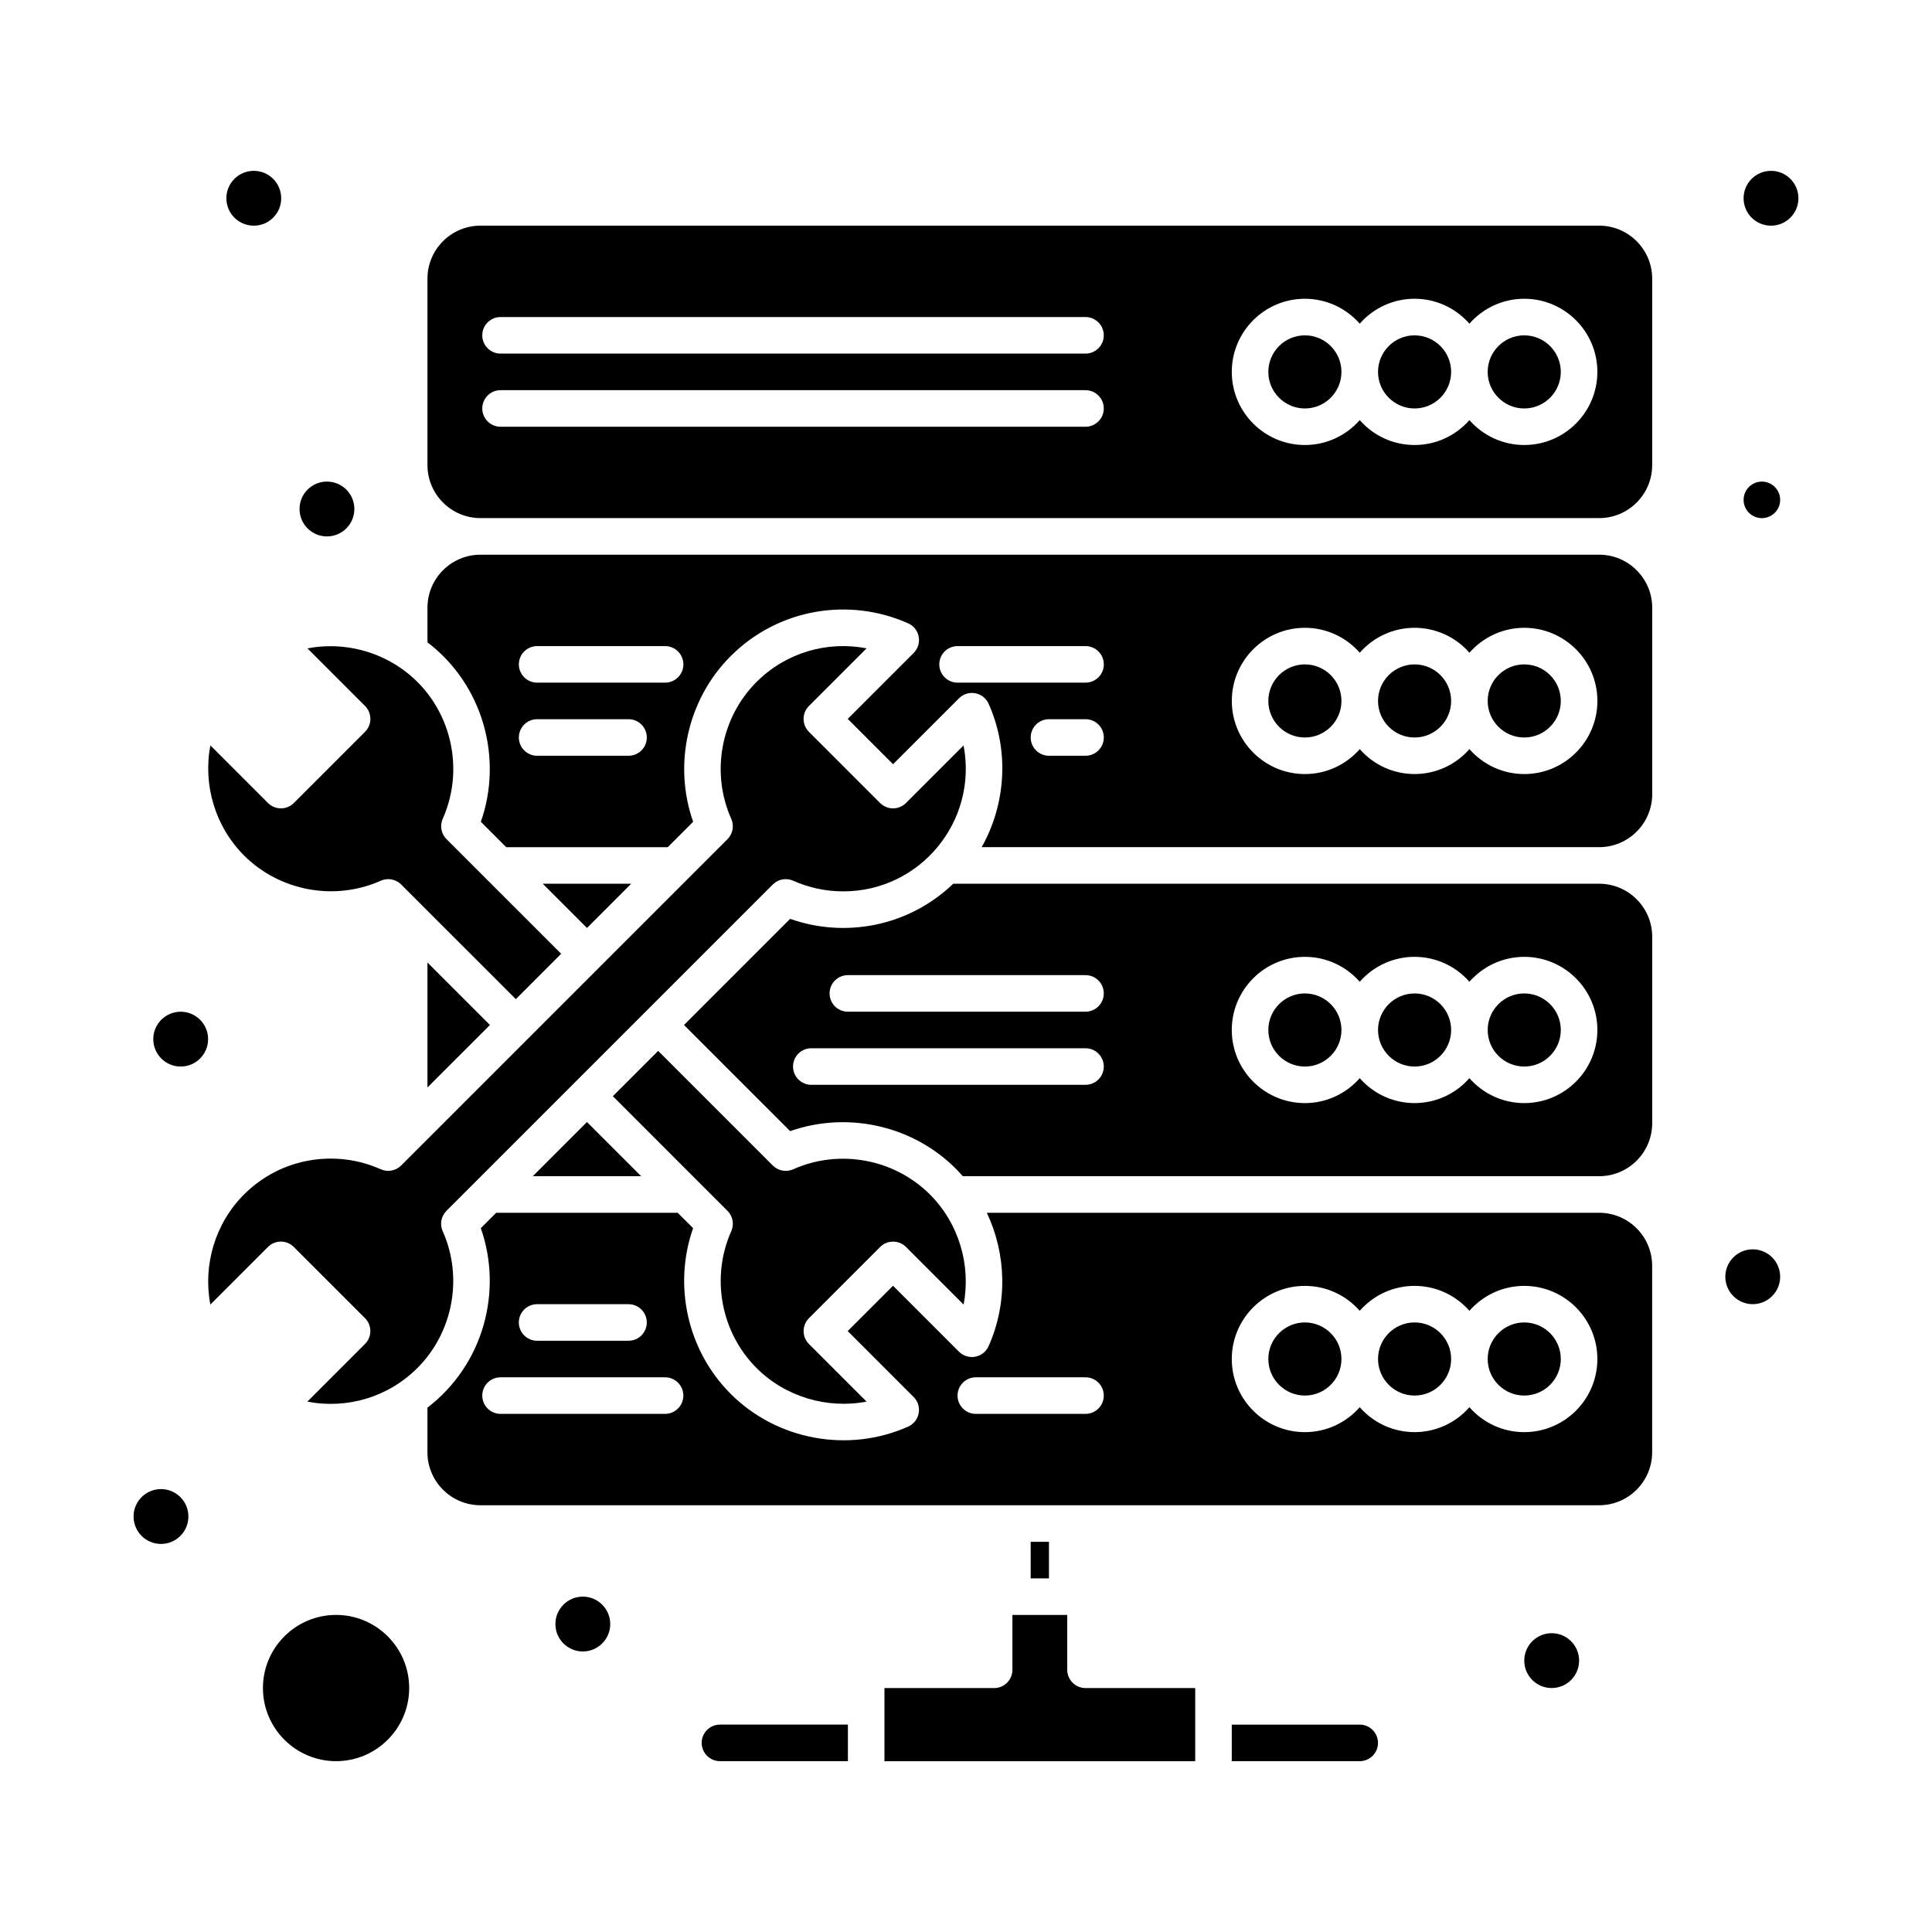 <?xml version="1.0" encoding="UTF-8"?>
<!-- Uploaded to: SVG Repo, www.svgrepo.com, Generator: SVG Repo Mixer Tools -->
<svg fill="#000000" width="800px" height="800px" version="1.1" viewBox="144 144 512 512" xmlns="http://www.w3.org/2000/svg">
 <g>
  <path d="m273.84 415.63-16.562-16.562v33.121z"/>
  <path d="m547.94 494.46c-5.344 0-9.688 4.348-9.688 9.688 0 5.344 4.348 9.688 9.688 9.688 5.344 0 9.688-4.348 9.688-9.688s-4.344-9.688-9.688-9.688z"/>
  <path d="m489.81 407.27c-5.344 0-9.688 4.348-9.688 9.688 0 5.344 4.348 9.688 9.688 9.688 5.344 0 9.688-4.348 9.688-9.688s-4.344-9.688-9.688-9.688z"/>
  <path d="m567.8 378.2h-171.18c-12.02 11.512-28.879 14.383-43.223 9.305l-28.129 28.129 28.133 28.129c15.883-5.586 34.297-1.168 45.762 11.945h168.64c7.746 0 14.047-6.301 14.047-14.047v-49.41c0-7.746-6.305-14.051-14.047-14.051zm-136.13 53.289h-72.664c-2.676 0-4.844-2.168-4.844-4.844s2.168-4.844 4.844-4.844h72.664c2.676 0 4.844 2.168 4.844 4.844 0.004 2.676-2.168 4.844-4.844 4.844zm0-19.379h-62.977c-2.676 0-4.844-2.168-4.844-4.844s2.168-4.844 4.844-4.844h62.977c2.676 0 4.844 2.168 4.844 4.844 0.004 2.676-2.168 4.844-4.844 4.844zm116.27 24.223c-5.789 0-10.98-2.566-14.531-6.606-7.754 8.812-21.324 8.797-29.066 0-3.555 4.039-8.742 6.606-14.531 6.606-10.688 0-19.379-8.691-19.379-19.379 0-10.684 8.691-19.379 19.379-19.379 5.789 0 10.98 2.566 14.531 6.602 7.754-8.809 21.324-8.797 29.066 0 3.555-4.039 8.742-6.602 14.531-6.602 10.684 0 19.379 8.691 19.379 19.379s-8.695 19.379-19.379 19.379z"/>
  <path d="m518.88 407.27c-5.344 0-9.688 4.348-9.688 9.688 0 5.344 4.348 9.688 9.688 9.688 5.344 0 9.688-4.348 9.688-9.688s-4.344-9.688-9.688-9.688z"/>
  <path d="m518.88 494.46c-5.344 0-9.688 4.348-9.688 9.688 0 5.344 4.348 9.688 9.688 9.688 5.344 0 9.688-4.348 9.688-9.688s-4.344-9.688-9.688-9.688z"/>
  <path d="m547.94 407.27c-5.344 0-9.688 4.348-9.688 9.688 0 5.344 4.348 9.688 9.688 9.688 5.344 0 9.688-4.348 9.688-9.688s-4.344-9.688-9.688-9.688z"/>
  <path d="m567.8 465.4h-162.28c5.184 10.961 5.559 23.945 0.465 35.355-1.387 3.106-5.457 3.844-7.852 1.449l-17.469-17.469-12.012 12.012 17.469 17.469c2.402 2.398 1.648 6.465-1.449 7.848-15.793 7.051-34.715 3.644-47.047-8.688-11.477-11.477-15.277-28.738-9.945-43.898l-4.078-4.078h-48.105l-4.078 4.078c5.856 16.645 0.781 36.105-14.145 47.57v11.812c0 7.746 6.301 14.047 14.047 14.047h296.47c7.746 0 14.047-6.301 14.047-14.047v-49.41c0.008-7.746-6.297-14.051-14.039-14.051zm-281.46 24.223h24.223c2.676 0 4.844 2.168 4.844 4.844 0 2.676-2.168 4.844-4.844 4.844h-24.223c-2.676 0-4.844-2.168-4.844-4.844 0-2.676 2.168-4.844 4.844-4.844zm33.91 29.066h-43.598c-2.676 0-4.844-2.168-4.844-4.844s2.168-4.844 4.844-4.844h43.598c2.676 0 4.844 2.168 4.844 4.844s-2.168 4.844-4.844 4.844zm111.42 0h-29.066c-2.676 0-4.844-2.168-4.844-4.844s2.168-4.844 4.844-4.844h29.066c2.676 0 4.844 2.168 4.844 4.844 0.004 2.676-2.168 4.844-4.844 4.844zm116.27 4.844c-5.789 0-10.98-2.566-14.531-6.606-7.754 8.812-21.324 8.797-29.066 0-3.555 4.039-8.742 6.606-14.531 6.606-10.688 0-19.379-8.691-19.379-19.379 0-10.684 8.691-19.379 19.379-19.379 5.789 0 10.98 2.566 14.531 6.602 7.754-8.812 21.324-8.797 29.066 0 3.555-4.039 8.742-6.602 14.531-6.602 10.684 0 19.379 8.691 19.379 19.379s-8.695 19.379-19.379 19.379z"/>
  <path d="m261.32 470.28c-0.82-1.832-0.422-3.981 0.996-5.398 13.746-13.746 77.715-77.715 86.484-86.484 1.418-1.418 3.566-1.816 5.402-0.996 4.191 1.871 8.656 2.82 13.273 2.82 20.371 0 35.723-18.559 31.883-38.68l-15.266 15.266c-1.887 1.887-4.953 1.895-6.852 0l-18.863-18.863c-1.891-1.891-1.891-4.961 0-6.852l15.277-15.277c-10.391-2.004-21.32 1.066-29.176 8.926-9.461 9.457-12.148 24.023-6.691 36.246 0.82 1.832 0.422 3.981-0.996 5.402-31.473 31.473-54.977 54.977-86.484 86.48-1.418 1.422-3.57 1.816-5.402 0.996-11.875-5.301-26.371-3.18-36.246 6.691-7.684 7.684-10.902 18.738-8.914 29.164l15.266-15.266c1.891-1.891 4.961-1.891 6.852 0l18.863 18.863c1.891 1.891 1.891 4.957 0 6.852l-15.277 15.277c10.449 2.016 21.375-1.121 29.176-8.926 9.461-9.453 12.152-24.02 6.695-36.242z"/>
  <path d="m489.81 320.07c-5.344 0-9.688 4.348-9.688 9.688 0 5.344 4.348 9.688 9.688 9.688 5.344 0 9.688-4.348 9.688-9.688 0-5.344-4.344-9.688-9.688-9.688z"/>
  <path d="m377.25 474.46c1.891-1.891 4.961-1.891 6.852 0l15.266 15.266c1.988-10.43-1.23-21.48-8.914-29.164-9.461-9.461-24.027-12.148-36.246-6.691-1.836 0.82-3.981 0.422-5.402-0.996l-30.383-30.383-12.012 12.012 30.383 30.383c1.422 1.418 1.816 3.566 0.996 5.398-5.457 12.223-2.766 26.785 6.691 36.246 7.684 7.684 18.738 10.898 29.168 8.914l-15.266-15.266c-1.891-1.891-1.891-4.957 0-6.852z"/>
  <path d="m426.83 586.51v-14.531h-14.531v14.531c0 2.676-2.168 4.844-4.844 4.844h-29.066v19.379h82.355v-19.379h-29.066c-2.68 0-4.848-2.168-4.848-4.844z"/>
  <path d="m285.19 455.71h28.73l-14.363-14.363z"/>
  <path d="m417.14 552.6h4.844v9.688h-4.844z"/>
  <path d="m489.81 494.46c-5.344 0-9.688 4.348-9.688 9.688 0 5.344 4.348 9.688 9.688 9.688 5.344 0 9.688-4.348 9.688-9.688s-4.344-9.688-9.688-9.688z"/>
  <path d="m518.88 232.87c-5.344 0-9.688 4.348-9.688 9.688 0 5.344 4.348 9.688 9.688 9.688 5.344 0 9.688-4.348 9.688-9.688s-4.344-9.688-9.688-9.688z"/>
  <path d="m329.95 605.88c0 2.672 2.172 4.844 4.844 4.844h33.91v-9.688h-33.91c-2.668 0-4.844 2.176-4.844 4.844z"/>
  <path d="m311.27 378.2h-23.434l11.719 11.719z"/>
  <path d="m547.94 232.87c-5.344 0-9.688 4.348-9.688 9.688 0 5.344 4.348 9.688 9.688 9.688 5.344 0 9.688-4.348 9.688-9.688s-4.344-9.688-9.688-9.688z"/>
  <path d="m489.81 232.87c-5.344 0-9.688 4.348-9.688 9.688 0 5.344 4.348 9.688 9.688 9.688 5.344 0 9.688-4.348 9.688-9.688s-4.344-9.688-9.688-9.688z"/>
  <path d="m233.06 571.97c-10.684 0-19.379 8.691-19.379 19.379 0 10.684 8.691 19.379 19.379 19.379 10.684 0 19.379-8.691 19.379-19.379 0-10.684-8.691-19.379-19.379-19.379z"/>
  <path d="m567.8 203.8h-296.47c-7.746 0-14.047 6.301-14.047 14.047v49.41c0 7.746 6.301 14.047 14.047 14.047h296.47c7.746 0 14.047-6.301 14.047-14.047v-49.41c0-7.742-6.305-14.047-14.047-14.047zm-136.13 53.289h-155.02c-2.676 0-4.844-2.168-4.844-4.844s2.168-4.844 4.844-4.844h155.02c2.676 0 4.844 2.168 4.844 4.844s-2.172 4.844-4.848 4.844zm0-19.379h-155.02c-2.676 0-4.844-2.168-4.844-4.844 0-2.676 2.168-4.844 4.844-4.844h155.02c2.676 0 4.844 2.168 4.844 4.844 0 2.676-2.172 4.844-4.848 4.844zm116.27 24.223c-5.789 0-10.98-2.566-14.531-6.602-7.754 8.809-21.324 8.797-29.066 0-3.555 4.039-8.742 6.602-14.531 6.602-10.688 0-19.379-8.695-19.379-19.379s8.691-19.379 19.379-19.379c5.789 0 10.98 2.566 14.531 6.602 7.754-8.809 21.324-8.797 29.066 0 3.555-4.039 8.742-6.602 14.531-6.602 10.684 0 19.379 8.695 19.379 19.379s-8.695 19.379-19.379 19.379z"/>
  <path d="m615.76 276.47c0-2.672-2.176-4.844-4.844-4.844-2.672 0-4.844 2.172-4.844 4.844s2.172 4.844 4.844 4.844c2.668 0.004 4.844-2.172 4.844-4.844z"/>
  <path d="m504.34 601.04h-33.91v9.688h33.91c2.672 0 4.844-2.172 4.844-4.844 0-2.668-2.176-4.844-4.844-4.844z"/>
  <path d="m547.94 320.07c-5.344 0-9.688 4.348-9.688 9.688 0 5.344 4.348 9.688 9.688 9.688 5.344 0 9.688-4.348 9.688-9.688 0-5.344-4.344-9.688-9.688-9.688z"/>
  <path d="m567.8 291h-296.47c-7.746 0-14.047 6.301-14.047 14.047v9.176c14.715 11.215 20.078 30.699 14.145 47.559l6.727 6.727h42.809l6.727-6.727c-5.332-15.156-1.531-32.422 9.945-43.898 12.777-12.777 31.582-15.598 47.047-8.688 3.098 1.383 3.848 5.449 1.449 7.848l-17.469 17.469 12.012 12.012 17.469-17.469c2.394-2.394 6.461-1.656 7.852 1.449 5.512 12.344 4.617 26.527-1.84 38h163.65c7.746 0 14.047-6.301 14.047-14.047v-49.41c-0.004-7.746-6.309-14.047-14.051-14.047zm-257.23 53.285h-24.223c-2.676 0-4.844-2.168-4.844-4.844 0-2.676 2.168-4.844 4.844-4.844h24.223c2.676 0 4.844 2.168 4.844 4.844 0 2.676-2.168 4.844-4.844 4.844zm9.688-19.375h-33.91c-2.676 0-4.844-2.168-4.844-4.844 0-2.676 2.168-4.844 4.844-4.844h33.91c2.676 0 4.844 2.168 4.844 4.844 0 2.676-2.168 4.844-4.844 4.844zm111.42 19.375h-9.688c-2.676 0-4.844-2.168-4.844-4.844 0-2.676 2.168-4.844 4.844-4.844h9.688c2.676 0 4.844 2.168 4.844 4.844 0.004 2.676-2.168 4.844-4.844 4.844zm0-19.375h-33.91c-2.676 0-4.844-2.168-4.844-4.844 0-2.676 2.168-4.844 4.844-4.844h33.91c2.676 0 4.844 2.168 4.844 4.844 0.004 2.676-2.168 4.844-4.844 4.844zm116.27 24.223c-5.789 0-10.98-2.566-14.531-6.606-7.754 8.809-21.324 8.797-29.066 0-3.555 4.039-8.742 6.606-14.531 6.606-10.688 0-19.379-8.695-19.379-19.379 0-10.684 8.691-19.379 19.379-19.379 5.789 0 10.98 2.566 14.531 6.602 7.754-8.809 21.324-8.797 29.066 0 3.555-4.039 8.742-6.602 14.531-6.602 10.684 0 19.379 8.695 19.379 19.379 0 10.684-8.695 19.379-19.379 19.379z"/>
  <path d="m518.88 320.07c-5.344 0-9.688 4.348-9.688 9.688 0 5.344 4.348 9.688 9.688 9.688 5.344 0 9.688-4.348 9.688-9.688 0-5.344-4.344-9.688-9.688-9.688z"/>
  <path d="m244.91 377.4c1.832-0.816 3.981-0.422 5.402 0.996 1.074 1.074 5.863 5.867 5.559 5.559l24.828 24.824 12.012-12.016c-1.438-1.438-27.719-27.719-30.383-30.383-1.422-1.422-1.816-3.566-0.996-5.402 6.312-14.137 1.711-31.363-11.551-40.219-7.281-4.856-16.082-6.508-24.312-4.938l15.266 15.266c1.891 1.891 1.891 4.961 0 6.852l-18.863 18.863c-1.891 1.891-4.961 1.891-6.852 0l-15.266-15.266c-1.988 10.43 1.23 21.484 8.914 29.168 9.461 9.461 24.023 12.152 36.242 6.695z"/>
  <path d="m562.48 584.08c0 4.016-3.254 7.266-7.269 7.266-4.012 0-7.266-3.25-7.266-7.266 0-4.012 3.254-7.266 7.266-7.266 4.016 0 7.269 3.254 7.269 7.266"/>
  <path d="m615.76 482.35c0 4.012-3.254 7.266-7.266 7.266-4.012 0-7.266-3.254-7.266-7.266 0-4.012 3.254-7.266 7.266-7.266 4.012 0 7.266 3.254 7.266 7.266"/>
  <path d="m620.6 196.54c0 4.016-3.25 7.266-7.266 7.266-4.012 0-7.266-3.25-7.266-7.266 0-4.012 3.254-7.266 7.266-7.266 4.016 0 7.266 3.254 7.266 7.266"/>
  <path d="m218.52 196.54c0 4.016-3.25 7.266-7.266 7.266-4.012 0-7.266-3.25-7.266-7.266 0-4.012 3.254-7.266 7.266-7.266 4.016 0 7.266 3.254 7.266 7.266"/>
  <path d="m237.91 278.89c0 4.012-3.254 7.266-7.266 7.266s-7.266-3.254-7.266-7.266 3.254-7.266 7.266-7.266 7.266 3.254 7.266 7.266"/>
  <path d="m199.15 419.38c0 4.012-3.254 7.266-7.266 7.266-4.016 0-7.266-3.254-7.266-7.266s3.25-7.266 7.266-7.266c4.012 0 7.266 3.254 7.266 7.266"/>
  <path d="m193.93 545.89c0 4.016-3.254 7.269-7.266 7.269-4.016 0-7.266-3.254-7.266-7.269 0-4.012 3.25-7.266 7.266-7.266 4.012 0 7.266 3.254 7.266 7.266"/>
  <path d="m305.72 574.39c0 4.012-3.254 7.266-7.266 7.266s-7.266-3.254-7.266-7.266 3.254-7.266 7.266-7.266 7.266 3.254 7.266 7.266"/>
 </g>
</svg>